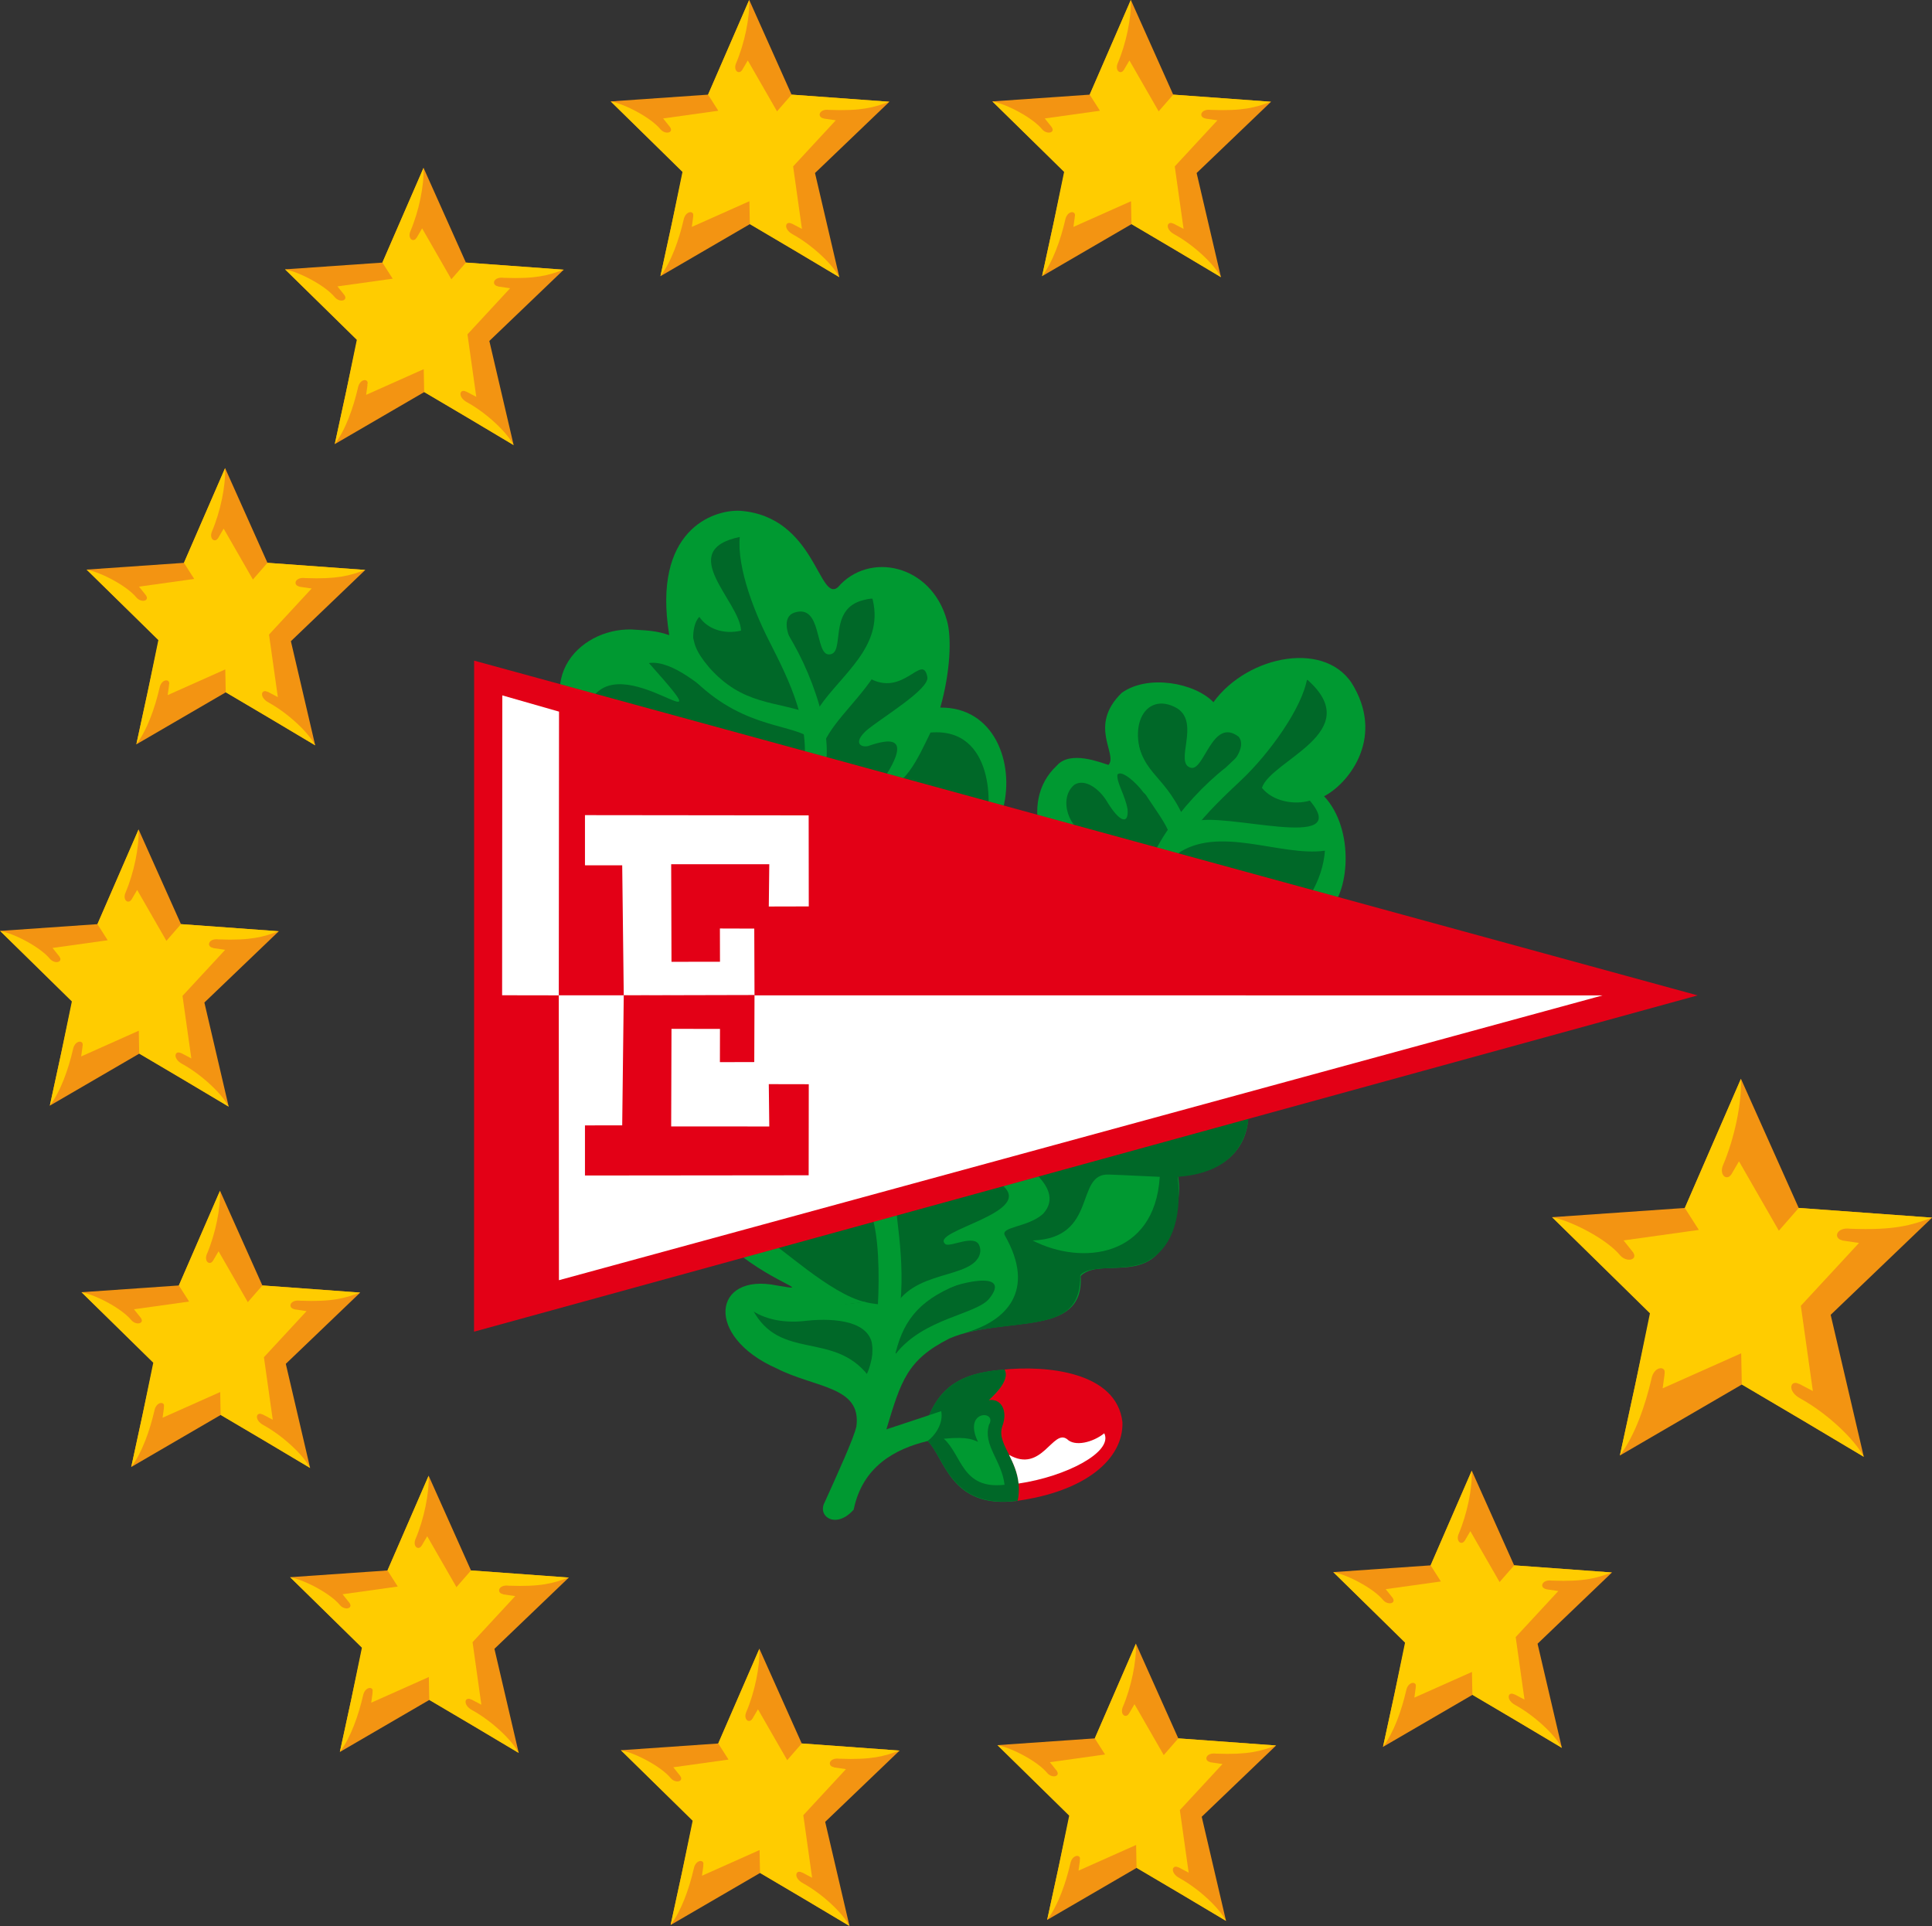 <?xml version="1.0" encoding="UTF-8"?>
<svg xmlns="http://www.w3.org/2000/svg" xmlns:xlink="http://www.w3.org/1999/xlink" width="572.4pt" height="570.6pt" viewBox="0 0 572.4 570.6" version="1.1">
<rect x="0" y="0" width="572.4" height="570.6" fill="#333333" stroke="none"/>
<defs>
<clipPath id="clip1">
  <path d="M 183 488 L 267 488 L 267 570.602 L 183 570.602 Z M 183 488 "/>
</clipPath>
<clipPath id="clip2">
  <path d="M 459 319 L 572.398 319 L 572.398 432 L 459 432 Z M 459 319 "/>
</clipPath>
</defs>
<g id="surface1">
<path style=" stroke:none;fill-rule:evenodd;fill:rgb(89.062%,0%,8.617%);fill-opacity:1;" d="M 296.891 405.777 C 310.113 404.379 330.836 406.387 332.547 421.309 C 332.898 432.133 321.699 441.984 300.641 444.711 C 301.402 442.301 301.66 441.074 301.281 439.41 C 298.992 432.254 298.879 433.758 297.793 429.551 C 292.586 424.254 294.926 425.715 289.805 416.855 C 293.551 413.711 297.684 409.742 296.891 405.777 Z M 296.891 405.777 "/>
<path style=" stroke:none;fill-rule:evenodd;fill:rgb(0%,59.959%,19.214%);fill-opacity:1;" d="M 278.582 209.617 C 294.609 209.445 300.57 226.031 297.258 239.18 C 299.785 250.664 307.586 255.59 305.156 256.379 C 253.605 273.297 306.609 214.488 173.23 221.715 C 155.742 201.07 172.773 185.078 188.582 186.57 C 192.449 186.801 194.777 186.965 198.281 188.16 C 193.18 157.152 211.172 150.945 219.254 151.316 C 241.57 152.973 242.566 178.59 248.23 173.984 C 257.438 163.246 275.891 167.18 280.516 183.723 C 282.02 188.676 281.57 199.145 278.582 209.617 Z M 281.352 396.492 C 281.324 396.508 281.293 396.523 281.262 396.535 C 268.734 402.867 266.938 409.094 262.613 423.438 L 275.301 419.234 C 279.496 409.422 286.715 406.59 297.598 405.746 C 299.52 409.398 292.996 414.496 292.844 414.863 C 296.457 414.227 298.586 417.902 296.871 422.508 C 294.707 428.324 303.602 433.66 301.406 444.613 C 281.578 447.219 279.992 431.926 274.871 426.887 C 265.176 429.215 255.527 434.426 252.926 447.215 C 247.766 453.098 242.047 449.305 244.32 445.062 C 247.988 436.938 253.031 425.938 253.727 422.559 C 255.297 410.629 241.586 411.254 230.039 405.355 C 208.633 395.883 211.199 376.965 230.086 380.801 C 242.18 382.891 227.961 380.16 214.793 368.035 C 280.168 333.988 261.387 358.086 292.102 346.945 C 294.039 346.391 295.867 345.859 297.602 345.352 C 297.266 344.449 296.891 343.504 296.473 342.512 C 325.098 331.289 340.422 326.777 369.758 328.539 C 370.539 338.34 364.555 347.348 349.008 348.496 C 350.254 353.824 347.875 365.633 343.094 371.266 C 336.562 378.605 325.023 373.156 320.164 377.992 C 321.336 396.469 297.57 389.539 281.352 396.492 Z M 313.113 226.801 C 317.129 222.164 326.176 225.969 328.422 226.598 C 331.277 223.414 322.262 215.051 332.344 205.246 C 340.184 199.66 354.039 202.324 359.508 208.023 C 369.754 193.887 393.574 189.398 401.219 203.617 C 410.043 219.367 399.082 232.434 392.289 235.883 C 401.598 245.812 399.68 265.289 393.242 269.996 C 340.688 306.965 289.801 248.535 313.113 226.801 Z M 313.113 226.801 "/>
<path style=" stroke:none;fill-rule:evenodd;fill:rgb(0%,40.796%,15.697%);fill-opacity:1;" d="M 275.281 419.23 C 279.477 409.422 286.738 406.539 297.621 405.699 C 299.543 409.348 293.098 414.449 292.945 414.816 C 296.559 414.176 298.688 417.852 296.973 422.465 C 294.809 428.277 303.703 433.609 301.508 444.562 C 281.68 447.172 279.949 431.926 274.828 426.883 C 276.965 425.328 279.578 421.73 278.855 418.051 Z M 275.281 419.23 "/>
<path style=" stroke:none;fill-rule:evenodd;fill:rgb(0%,40.796%,15.697%);fill-opacity:1;" d="M 275.68 217.012 C 294.789 215.395 293.871 239.992 291.918 244.094 C 283.941 256.84 278.676 246.422 276.168 245.965 C 228.098 237.254 203.828 238.879 174.629 208.297 C 183.184 190.172 217.191 224.336 192.25 196.422 C 199.355 195.43 208.496 204.098 212.727 207.062 C 214.148 206.98 212.449 201.449 209.617 197.172 C 206.176 192.871 205.883 191.199 205.375 188.992 C 205.332 187.098 205.75 184.117 207.203 182.754 C 209.543 186.254 214.336 188.039 219.551 186.824 C 219.258 178.098 199.832 162.996 219.336 159.039 C 230.211 186.496 226.516 190.242 234.41 189.738 C 233.445 188.238 231.57 182.887 235.227 181.523 C 243.641 178.629 241.367 193.812 245.543 193.871 C 250.801 193.953 244.879 180.41 255.879 177.754 C 268.246 174.348 262.461 192.062 257.188 200.688 C 267.566 206.988 273.293 193.211 274.734 200.484 C 275.66 204.121 260.797 212.836 256.605 216.488 C 252.797 220.02 254.934 221.461 257.133 221.031 C 263.43 218.84 271.078 217.371 260.738 232.34 C 267.406 235.324 272.176 224.129 275.68 217.012 Z M 275.68 217.012 "/>
<path style=" stroke:none;fill-rule:evenodd;fill:rgb(0%,40.796%,15.697%);fill-opacity:1;" d="M 322.695 247.289 C 319.816 249.84 289.195 252.266 289.914 256.754 C 293.98 271.23 269.066 280.465 271.168 281.902 C 315.883 312.629 389.852 287.727 392.543 252.016 C 379.262 253.848 361.012 244.211 348.602 253.078 C 347.074 250.863 351.293 245.055 353.59 243.477 C 361.977 240.102 401.129 252.738 388.074 237.18 C 383.461 238.547 377.082 237.406 373.875 233.391 C 376.609 225.098 404.957 216.902 387.324 201.359 C 369.164 224.648 370.387 231.688 363.363 227.805 C 364.711 226.637 369.523 221.473 366.988 218.254 C 359.156 212.281 356.82 228.559 352.797 227.441 C 347.73 226.047 355.695 214.285 348.781 209.84 C 338.988 204.188 332.586 216.43 341.133 229.762 C 340.285 231.195 342.414 238.496 338.773 234.758 C 336.648 231.816 332.203 227.902 331.062 229.504 C 330.777 231.855 333.309 235.422 334.066 239.734 C 334.445 244.316 331.797 243.773 327.953 237.426 C 325.836 233.852 321.543 230.523 318.363 232.441 C 313.316 236.465 316.785 246.238 322.695 247.289 Z M 322.695 247.289 "/>
<path style=" stroke:none;fill-rule:evenodd;fill:rgb(0%,40.796%,15.697%);fill-opacity:1;" d="M 227.367 367.527 C 230.48 368.504 245.992 383.52 256.516 385.766 C 245.289 386.465 238.602 390.465 222.973 387.926 C 231.055 403.301 246.984 394.215 257.305 407.605 C 258.195 405.285 258.477 402.906 258.473 399.672 C 258.469 396.434 258.184 392.34 257.387 386.57 C 260.473 386.695 260.648 386.039 261.309 385.863 C 262.637 385.516 263.484 397.535 264.055 394.383 C 265.055 397.984 264.664 399.387 265.422 401.027 C 273.77 390.406 289.25 389.461 293.109 384.684 C 300.18 375.82 282.73 380.059 277.543 383.156 C 281.008 379.176 292.785 374.34 290.035 368.742 C 288.492 365.742 281.941 369.34 280.227 368.652 C 274.434 364.59 309.254 359.047 295.777 350.262 C 293.277 349.262 276.406 356.414 272.473 353.305 Z M 227.367 367.527 "/>
<path style=" stroke:none;fill-rule:evenodd;fill:rgb(0%,59.959%,19.214%);fill-opacity:1;" d="M 226.434 163.562 C 224.934 171.16 228.484 178.176 233.367 187.785 C 242.066 201.57 248.918 224.316 242.332 231.691 C 241.746 237.27 242.703 241.285 244.93 245.953 C 247.875 252.129 250.707 258.062 247.676 265.629 L 247.621 265.738 C 244.465 272.148 246.359 277.129 248.645 283.113 C 252.152 292.328 256.5 303.742 247.191 325.508 L 244.145 324.215 C 252.926 303.676 248.84 292.949 245.543 284.297 C 242.992 277.594 240.871 272.023 244.617 264.352 C 247.082 258.164 244.555 252.879 241.938 247.379 C 239.504 242.285 236.996 237.027 237.703 230.488 L 237.707 230.426 L 237.727 230.336 C 240.812 215.348 233.957 201.859 227.832 189.809 L 227.828 189.809 C 222.676 179.664 217.707 165.93 219.43 157.219 Z M 226.434 163.562 "/>
<path style=" stroke:none;fill-rule:evenodd;fill:rgb(0%,59.959%,19.214%);fill-opacity:1;" d="M 256.258 407.777 C 259.809 404.566 262.203 371.633 258.32 360.309 C 255.348 344.281 258.793 335.836 267.645 331.422 C 270.254 326.453 270.848 322.367 270.508 317.211 L 273.816 316.988 C 274.191 322.621 274.574 328.434 271.5 334.254 L 271.469 334.305 L 271.418 334.383 C 254.254 343.902 277.227 371.773 260.832 409.258 C 261.312 405.965 258.586 410.766 256.258 407.777 Z M 256.258 407.777 "/>
<path style=" stroke:none;fill-rule:evenodd;fill:rgb(0%,59.959%,19.214%);fill-opacity:1;" d="M 377.938 206.898 C 376.773 214.555 371.055 219.949 363.203 227.34 C 350.352 237.359 336.195 256.434 339.895 265.605 C 338.551 271.055 336.289 274.504 332.613 278.145 C 327.75 282.949 323.074 287.578 323.363 295.719 L 323.375 295.848 C 324.172 302.945 320.703 306.984 316.527 311.848 C 310.102 319.324 302.145 328.594 303.523 352.223 L 306.832 352.035 C 305.527 329.742 313.008 321.035 319.043 314.008 C 323.715 308.566 327.598 304.047 326.672 295.559 C 326.453 288.902 330.621 284.781 334.945 280.504 C 338.961 276.531 343.102 272.434 344.656 266.047 L 344.672 265.98 L 344.684 265.887 C 346.863 250.746 357.883 240.379 367.727 231.117 L 367.73 231.117 C 376.02 223.32 385.98 209.535 387.312 200.754 Z M 377.938 206.898 "/>
<path style=" stroke:none;fill-rule:evenodd;fill:rgb(0%,59.959%,19.214%);fill-opacity:1;" d="M 258.602 177.836 C 261.828 191.594 249.289 199.781 242.699 209.508 C 236.648 219.348 238.82 226.461 239.055 232.199 L 243.828 231.594 C 236.828 214.078 265.094 206.477 265.137 181.047 C 263.672 174.719 256.758 171.699 258.602 177.836 Z M 258.602 177.836 "/>
<path style=" stroke:none;fill-rule:evenodd;fill:rgb(0%,59.959%,19.214%);fill-opacity:1;" d="M 210.09 197.715 C 220.098 209.035 229.77 207.57 240.531 211.555 C 240.363 212.93 241.531 214.164 244.055 215.992 L 240.867 219.277 C 235.508 214.281 221.172 216.309 206.332 202.109 C 203.512 196.258 205.066 191.641 210.09 197.715 Z M 210.09 197.715 "/>
<path style=" stroke:none;fill-rule:evenodd;fill:rgb(0%,59.959%,19.214%);fill-opacity:1;" d="M 336.336 214.812 C 337.715 229.84 344.246 228.18 350.57 241.871 C 349.621 242.879 350.562 245.086 351.516 248.051 L 347 248.805 C 345.641 241.605 336.07 234.754 329.34 214.52 C 330.535 208.137 335.883 206.945 336.336 214.812 Z M 336.336 214.812 "/>
<path style=" stroke:none;fill-rule:evenodd;fill:rgb(0%,40.796%,15.697%);fill-opacity:1;" d="M 297.734 366.035 C 296.215 363.367 304.52 363.648 309.012 359.617 C 312.969 355.336 310.16 351.023 307.164 347.988 C 310.426 344.988 327.785 346.949 332.496 334.172 C 342.742 320.027 362.344 313.48 369.988 327.699 C 370.418 338.465 364.602 347.535 348.941 348.621 C 350.312 362.23 346.469 369.977 340.078 373.602 C 333.688 377.051 323.141 374.227 320.055 377.797 C 320.34 394.273 305.027 390.746 286.242 394.719 C 297.895 391.426 307.109 382.484 297.734 366.035 Z M 297.734 366.035 "/>
<path style=" stroke:none;fill-rule:evenodd;fill:rgb(89.062%,0%,8.617%);fill-opacity:1;" d="M 140.473 195.711 L 502.961 294.879 L 140.449 394.504 Z M 140.473 195.711 "/>
<path style=" stroke:none;fill-rule:evenodd;fill:rgb(100%,100%,100%);fill-opacity:1;" d="M 165.594 379.254 L 474.793 294.887 L 165.551 294.859 Z M 165.594 379.254 "/>
<path style=" stroke:none;fill-rule:evenodd;fill:rgb(100%,100%,100%);fill-opacity:1;" d="M 148.762 294.84 L 165.555 294.867 L 165.625 210.816 L 148.82 206.004 Z M 148.762 294.84 "/>
<path style=" stroke:none;fill-rule:evenodd;fill:rgb(100%,100%,100%);fill-opacity:1;" d="M 173.309 241.48 L 239.586 241.555 L 239.617 268.523 L 227.773 268.551 L 227.918 256.016 L 198.852 256.02 L 198.945 284.934 L 213.312 284.91 L 213.289 275.062 L 223.469 275.094 L 223.543 294.953 L 184.801 294.859 L 184.344 256.34 L 173.309 256.336 Z M 173.309 241.48 "/>
<path style=" stroke:none;fill-rule:evenodd;fill:rgb(89.062%,0%,8.617%);fill-opacity:1;" d="M 173.309 348.238 L 239.586 348.172 L 239.617 321.195 L 227.773 321.172 L 227.918 333.711 L 198.852 333.703 L 198.945 304.789 L 213.312 304.812 L 213.289 314.656 L 223.469 314.629 L 223.543 294.766 L 184.801 294.859 L 184.344 333.383 L 173.309 333.391 Z M 173.309 348.238 "/>
<path style=" stroke:none;fill-rule:evenodd;fill:rgb(0%,59.959%,19.214%);fill-opacity:1;" d="M 283.613 380.633 C 271.695 385.445 267.137 392.004 264.973 402.422 L 263.34 391.219 C 267.551 375.914 285.625 379.473 289.914 372.547 C 288.504 376.172 290.512 377.105 283.613 380.633 Z M 283.613 380.633 "/>
<path style=" stroke:none;fill-rule:evenodd;fill:rgb(0%,59.959%,19.214%);fill-opacity:1;" d="M 239.18 391.242 C 247.711 390.379 258.09 391.449 258.488 399.129 L 260.039 386.379 C 258.523 386.172 257.66 386.051 256.18 385.688 C 249.82 386.477 231.84 388.465 221.984 387.645 C 225.012 389.965 230.582 392.344 239.18 391.242 Z M 239.18 391.242 "/>
<path style=" stroke:none;fill-rule:evenodd;fill:rgb(0%,59.959%,19.214%);fill-opacity:1;" d="M 343.605 348.633 C 337.773 348.402 335.285 348.203 328.445 347.953 C 318.371 347.598 325.41 366.809 305.93 367.488 C 320.547 374.98 342.113 372.504 343.605 348.633 Z M 343.605 348.633 "/>
<path style=" stroke:none;fill-rule:evenodd;fill:rgb(0%,59.959%,19.214%);fill-opacity:1;" d="M 289.754 427.145 C 285.133 417.59 295.562 417.742 293.027 422.039 C 291.129 428.148 296.77 432.598 297.629 439.855 C 284.977 441.301 285.062 431.137 279.637 426.215 C 287.074 425.492 288.465 426.656 289.754 427.145 Z M 289.754 427.145 "/>
<path style=" stroke:none;fill-rule:evenodd;fill:rgb(100%,100%,100%);fill-opacity:1;" d="M 298.953 430.98 C 308.641 436.617 311.934 423.117 316.164 426.355 C 318.414 428.605 323.73 427.355 327.164 424.605 C 329.871 430.156 315.773 437.461 301.777 439.488 C 301.449 436.148 300.16 433.41 298.953 430.98 Z M 298.953 430.98 "/>
<path style=" stroke:none;fill-rule:evenodd;fill:rgb(95.312%,58.006%,7.054%);fill-opacity:1;" d="M 315.422 50.93 L 294.012 30.039 L 322.848 28.039 L 335.035 -0.023 L 347.59 28.039 L 376.574 30.145 L 354.531 51.258 L 361.727 82.074 L 335.285 66.371 L 308.742 81.812 Z M 315.422 50.93 "/>
<path style=" stroke:none;fill-rule:evenodd;fill:rgb(100%,79.688%,0%);fill-opacity:1;" d="M 315.266 50.93 L 294.004 30.039 C 298.324 30.867 305.949 34.848 308.824 38.379 C 310.254 39.93 312.613 39.34 311.656 37.742 L 326.844 34.309 L 322.844 28.039 L 328.941 14.008 L 335.035 -0.027 C 335.242 5.223 333.652 12.871 331.141 18.766 C 330.289 20.82 331.867 22.238 332.973 20.758 L 342.734 33.609 L 347.598 28.031 L 376.574 30.145 C 371.973 31.828 368.359 32.922 358.773 32.555 C 355.758 32.148 354.992 34.652 357.109 35.094 L 346.789 49.195 L 347.703 66.266 C 345.621 65.27 345.109 67.934 347.949 69.43 C 353.926 72.742 359.781 78.359 361.75 82.129 L 348.504 74.223 L 335.223 66.402 L 335.082 58.965 L 318.422 64.297 C 319.012 62.262 316.141 62.215 315.586 65.211 C 314.262 70.922 311.973 77.559 308.734 81.812 L 312.086 66.371 Z M 315.266 50.93 "/>
<path style=" stroke:none;fill-rule:evenodd;fill:rgb(100%,79.688%,0%);fill-opacity:1;" d="M 320.547 48.871 L 309.539 35.09 L 325.883 32.809 L 334.617 17.906 L 343.355 33.109 L 360.684 35.641 L 348.051 49.297 L 350.664 67.816 L 335.07 59.621 L 318.027 67.219 Z M 320.547 48.871 "/>
<path style=" stroke:none;fill-rule:evenodd;fill:rgb(95.312%,58.006%,7.054%);fill-opacity:1;" d="M 202.352 50.93 L 180.945 30.039 L 209.777 28.039 L 221.969 -0.023 L 234.52 28.039 L 263.504 30.145 L 241.465 51.258 L 248.66 82.074 L 222.215 66.371 L 195.676 81.812 Z M 202.352 50.93 "/>
<path style=" stroke:none;fill-rule:evenodd;fill:rgb(100%,79.688%,0%);fill-opacity:1;" d="M 202.199 50.93 L 180.934 30.039 C 185.254 30.867 192.883 34.848 195.754 38.379 C 197.188 39.93 199.547 39.34 198.59 37.742 L 213.777 34.309 L 209.777 28.039 L 215.871 14.008 L 221.969 -0.027 C 222.176 5.223 220.586 12.871 218.07 18.766 C 217.219 20.82 218.797 22.238 219.906 20.758 L 229.664 33.609 L 234.527 28.031 L 263.504 30.145 C 258.906 31.828 255.293 32.922 245.707 32.555 C 242.688 32.148 241.922 34.652 244.039 35.094 L 233.719 49.195 L 234.633 66.266 C 232.551 65.27 232.043 67.934 234.883 69.43 C 240.855 72.742 246.715 78.359 248.68 82.129 L 235.438 74.223 L 222.156 66.402 L 222.012 58.965 L 205.355 64.297 C 205.941 62.262 203.074 62.215 202.516 65.211 C 201.195 70.922 198.906 77.559 195.664 81.812 L 199.016 66.371 Z M 202.199 50.93 "/>
<path style=" stroke:none;fill-rule:evenodd;fill:rgb(100%,79.688%,0%);fill-opacity:1;" d="M 207.48 48.871 L 196.469 35.09 L 212.816 32.809 L 221.547 17.906 L 230.285 33.109 L 247.617 35.641 L 234.984 49.297 L 237.594 67.816 L 222.004 59.621 L 204.961 67.219 Z M 207.48 48.871 "/>
<path style=" stroke:none;fill-rule:evenodd;fill:rgb(95.312%,58.006%,7.054%);fill-opacity:1;" d="M 105.867 100.68 L 84.461 79.789 L 113.293 77.789 L 125.484 49.727 L 138.035 77.789 L 167.02 79.895 L 144.98 101.008 L 152.172 131.824 L 125.73 116.121 L 99.191 131.562 Z M 105.867 100.68 "/>
<path style=" stroke:none;fill-rule:evenodd;fill:rgb(100%,79.688%,0%);fill-opacity:1;" d="M 105.715 100.68 L 84.449 79.789 C 88.77 80.617 96.398 84.598 99.27 88.129 C 100.703 89.68 103.062 89.09 102.105 87.492 L 117.293 84.059 L 113.293 77.789 L 119.387 63.758 L 125.484 49.723 C 125.688 54.973 124.102 62.621 121.586 68.516 C 120.734 70.57 122.312 71.988 123.418 70.508 L 133.18 83.359 L 138.043 77.781 L 167.02 79.895 C 162.422 81.578 158.809 82.672 149.223 82.305 C 146.203 81.898 145.438 84.402 147.555 84.844 L 137.234 98.945 L 138.148 116.016 C 136.066 115.02 135.555 117.684 138.398 119.18 C 144.371 122.496 150.23 128.109 152.195 131.879 L 138.953 123.973 L 125.672 116.152 L 125.527 108.715 L 108.867 114.047 C 109.457 112.012 106.59 111.965 106.031 114.961 C 104.711 120.672 102.422 127.309 99.18 131.562 L 102.531 116.121 Z M 105.715 100.68 "/>
<path style=" stroke:none;fill-rule:evenodd;fill:rgb(100%,79.688%,0%);fill-opacity:1;" d="M 110.996 98.621 L 99.984 84.84 L 116.332 82.559 L 125.062 67.656 L 133.801 82.859 L 151.133 85.391 L 138.5 99.047 L 141.109 117.566 L 125.516 109.371 L 108.477 116.969 Z M 110.996 98.621 "/>
<path style=" stroke:none;fill-rule:evenodd;fill:rgb(95.312%,58.006%,7.054%);fill-opacity:1;" d="M 47.074 189.629 L 25.664 168.738 L 54.496 166.738 L 66.688 138.672 L 79.242 166.738 L 108.223 168.844 L 86.184 189.953 L 93.379 220.773 L 66.938 205.07 L 40.395 220.512 Z M 47.074 189.629 "/>
<path style=" stroke:none;fill-rule:evenodd;fill:rgb(100%,79.688%,0%);fill-opacity:1;" d="M 46.918 189.629 L 25.652 168.738 C 29.977 169.562 37.602 173.547 40.473 177.07 C 41.906 178.629 44.266 178.035 43.309 176.438 L 58.496 173.004 L 54.496 166.734 L 60.59 152.711 L 66.688 138.672 C 66.895 143.922 65.305 151.57 62.789 157.465 C 61.938 159.516 63.52 160.934 64.625 159.453 L 74.383 172.309 L 79.246 166.73 L 108.223 168.84 C 103.625 170.527 100.012 171.617 90.426 171.254 C 87.406 170.848 86.641 173.352 88.762 173.789 L 78.438 187.895 L 79.352 204.965 C 77.27 203.965 76.762 206.629 79.602 208.129 C 85.578 211.441 91.434 217.059 93.398 220.82 L 80.156 212.922 L 66.875 205.098 L 66.734 197.66 L 50.074 202.992 C 50.664 200.961 47.793 200.91 47.238 203.902 C 45.914 209.613 43.625 216.254 40.387 220.512 L 43.734 205.07 Z M 46.918 189.629 "/>
<path style=" stroke:none;fill-rule:evenodd;fill:rgb(100%,79.688%,0%);fill-opacity:1;" d="M 52.199 187.566 L 41.191 173.789 L 57.535 171.508 L 66.266 156.605 L 75.004 171.809 L 92.336 174.34 L 79.703 187.988 L 82.316 206.512 L 66.723 198.316 L 49.68 205.922 Z M 52.199 187.566 "/>
<path style=" stroke:none;fill-rule:evenodd;fill:rgb(95.312%,58.006%,7.054%);fill-opacity:1;" d="M 21.445 296.672 L 0.035 275.777 L 28.867 273.773 L 41.059 245.715 L 53.613 273.773 L 82.594 275.883 L 60.555 296.992 L 67.75 327.809 L 41.309 312.105 L 14.766 327.547 Z M 21.445 296.672 "/>
<path style=" stroke:none;fill-rule:evenodd;fill:rgb(100%,79.688%,0%);fill-opacity:1;" d="M 21.289 296.672 L 0.023 275.777 C 4.348 276.602 11.973 280.586 14.844 284.109 C 16.277 285.664 18.637 285.07 17.68 283.477 L 32.867 280.047 L 28.867 273.773 L 34.965 259.742 L 41.059 245.711 C 41.266 250.961 39.676 258.609 37.164 264.504 C 36.309 266.555 37.891 267.973 38.996 266.492 L 48.754 279.344 L 53.617 273.77 L 82.594 275.879 C 77.996 277.562 74.383 278.656 64.797 278.289 C 61.777 277.883 61.012 280.387 63.133 280.828 L 52.809 294.934 L 53.723 312.004 C 51.641 311.004 51.133 313.672 53.973 315.172 C 59.949 318.48 65.805 324.098 67.77 327.859 L 54.527 319.961 L 41.246 312.137 L 41.105 304.699 L 24.445 310.027 C 25.035 307.996 22.164 307.949 21.609 310.941 C 20.285 316.652 17.996 323.297 14.758 327.551 L 18.105 312.105 Z M 21.289 296.672 "/>
<path style=" stroke:none;fill-rule:evenodd;fill:rgb(100%,79.688%,0%);fill-opacity:1;" d="M 26.57 294.605 L 15.562 280.824 L 31.906 278.547 L 40.637 263.641 L 49.375 278.848 L 66.707 281.379 L 54.074 295.027 L 56.688 313.551 L 41.094 305.355 L 24.051 312.961 Z M 26.57 294.605 "/>
<path style=" stroke:none;fill-rule:evenodd;fill:rgb(95.312%,58.006%,7.054%);fill-opacity:1;" d="M 45.566 403.703 L 24.156 382.812 L 52.988 380.812 L 65.18 352.754 L 77.734 380.812 L 106.715 382.922 L 84.676 404.031 L 91.871 434.848 L 65.43 419.145 L 38.887 434.59 Z M 45.566 403.703 "/>
<path style=" stroke:none;fill-rule:evenodd;fill:rgb(100%,79.688%,0%);fill-opacity:1;" d="M 45.41 403.703 L 24.145 382.812 C 28.469 383.637 36.094 387.621 38.965 391.148 C 40.398 392.703 42.758 392.109 41.801 390.516 L 56.988 387.078 L 52.988 380.812 L 59.086 366.781 L 65.18 352.746 C 65.387 357.996 63.797 365.645 61.285 371.539 C 60.43 373.594 62.012 375.012 63.117 373.531 L 72.875 386.383 L 77.738 380.805 L 106.715 382.922 C 102.117 384.602 98.504 385.691 88.918 385.328 C 85.902 384.922 85.133 387.426 87.254 387.867 L 76.93 401.969 L 77.844 419.039 C 75.762 418.047 75.254 420.711 78.094 422.203 C 84.07 425.516 89.926 431.133 91.891 434.895 L 78.648 426.996 L 65.367 419.176 L 65.227 411.738 L 48.566 417.066 C 49.156 415.035 46.285 414.988 45.73 417.98 C 44.406 423.688 42.117 430.328 38.879 434.59 L 42.227 419.145 Z M 45.41 403.703 "/>
<path style=" stroke:none;fill-rule:evenodd;fill:rgb(100%,79.688%,0%);fill-opacity:1;" d="M 50.691 401.645 L 39.684 387.863 L 56.027 385.586 L 64.758 370.68 L 73.496 385.883 L 90.828 388.414 L 78.195 402.066 L 80.809 420.59 L 65.215 412.395 L 48.172 419.992 Z M 50.691 401.645 "/>
<path style=" stroke:none;fill-rule:evenodd;fill:rgb(95.312%,58.006%,7.054%);fill-opacity:1;" d="M 107.375 488.129 L 85.969 467.238 L 114.801 465.238 L 126.992 437.172 L 139.543 465.238 L 168.527 467.344 L 146.488 488.457 L 153.68 519.273 L 127.238 503.57 L 100.699 519.012 Z M 107.375 488.129 "/>
<path style=" stroke:none;fill-rule:evenodd;fill:rgb(100%,79.688%,0%);fill-opacity:1;" d="M 107.223 488.129 L 85.957 467.238 C 90.277 468.062 97.906 472.043 100.777 475.57 C 102.211 477.129 104.57 476.535 103.613 474.938 L 118.801 471.504 L 114.801 465.238 L 120.895 451.211 L 126.992 437.172 C 127.195 442.422 125.609 450.07 123.094 455.965 C 122.242 458.016 123.82 459.438 124.926 457.961 L 134.688 470.809 L 139.551 465.23 L 168.527 467.344 C 163.93 469.027 160.316 470.117 150.73 469.754 C 147.711 469.348 146.945 471.852 149.062 472.289 L 138.742 486.395 L 139.656 503.465 C 137.574 502.465 137.062 505.129 139.906 506.629 C 145.879 509.941 151.734 515.559 153.703 519.32 L 140.461 511.422 L 127.18 503.602 L 127.035 496.16 L 110.375 501.492 C 110.965 499.461 108.098 499.414 107.539 502.402 C 106.219 508.113 103.93 514.754 100.688 519.012 L 104.039 503.57 Z M 107.223 488.129 "/>
<path style=" stroke:none;fill-rule:evenodd;fill:rgb(100%,79.688%,0%);fill-opacity:1;" d="M 112.504 486.07 L 101.492 472.289 L 117.84 470.008 L 126.57 455.105 L 135.309 470.309 L 152.641 472.84 L 140.008 486.488 L 142.617 505.012 L 127.023 496.82 L 109.984 504.418 Z M 112.504 486.07 "/>
<g clip-path="url(#clip1)" clip-rule="nonzero">
<path style=" stroke:none;fill-rule:evenodd;fill:rgb(95.312%,58.006%,7.054%);fill-opacity:1;" d="M 205.367 539.387 L 183.961 518.496 L 212.793 516.496 L 224.984 488.43 L 237.535 516.496 L 266.52 518.602 L 244.48 539.715 L 251.672 570.531 L 225.23 554.832 L 198.691 570.27 Z M 205.367 539.387 "/>
<path style=" stroke:none;fill-rule:evenodd;fill:rgb(100%,79.688%,0%);fill-opacity:1;" d="M 205.215 539.387 L 183.949 518.496 C 188.27 519.32 195.898 523.301 198.77 526.832 C 200.203 528.387 202.562 527.793 201.605 526.195 L 216.793 522.762 L 212.793 516.492 L 218.887 502.465 L 224.984 488.43 C 225.191 493.676 223.602 501.332 221.086 507.219 C 220.234 509.273 221.812 510.691 222.918 509.215 L 232.68 522.066 L 237.543 516.488 L 266.52 518.602 C 261.922 520.285 258.309 521.379 248.723 521.012 C 245.703 520.605 244.938 523.109 247.055 523.547 L 236.734 537.652 L 237.648 554.719 C 235.566 553.723 235.059 556.387 237.898 557.887 C 243.871 561.199 249.73 566.816 251.695 570.578 L 238.453 562.68 L 225.172 554.855 L 225.027 547.418 L 208.367 552.754 C 208.957 550.715 206.09 550.668 205.531 553.66 C 204.211 559.371 201.922 566.012 198.68 570.27 L 202.031 554.832 Z M 205.215 539.387 "/>
</g>
<path style=" stroke:none;fill-rule:evenodd;fill:rgb(100%,79.688%,0%);fill-opacity:1;" d="M 210.496 537.332 L 199.484 523.547 L 215.832 521.266 L 224.562 506.363 L 233.301 521.566 L 250.633 524.098 L 238 537.746 L 240.609 556.27 L 225.016 548.078 L 207.977 555.676 Z M 210.496 537.332 "/>
<path style=" stroke:none;fill-rule:evenodd;fill:rgb(95.312%,58.006%,7.054%);fill-opacity:1;" d="M 316.93 537.879 L 295.52 516.988 L 324.355 514.988 L 336.543 486.922 L 349.098 514.988 L 378.078 517.094 L 356.039 538.207 L 363.234 569.023 L 336.793 553.32 L 310.25 568.762 Z M 316.93 537.879 "/>
<path style=" stroke:none;fill-rule:evenodd;fill:rgb(100%,79.688%,0%);fill-opacity:1;" d="M 316.773 537.879 L 295.512 516.988 C 299.832 517.812 307.457 521.793 310.332 525.32 C 311.762 526.879 314.121 526.285 313.164 524.688 L 328.352 521.254 L 324.352 514.988 L 330.449 500.961 L 336.543 486.922 C 336.75 492.168 335.16 499.82 332.648 505.715 C 331.793 507.766 333.375 509.188 334.48 507.711 L 344.242 520.559 L 349.102 514.98 L 378.082 517.094 C 373.48 518.777 369.867 519.867 360.281 519.504 C 357.266 519.098 356.5 521.602 358.617 522.043 L 348.297 536.145 L 349.211 553.215 C 347.129 552.215 346.617 554.879 349.457 556.379 C 355.434 559.691 361.289 565.309 363.258 569.07 L 350.012 561.172 L 336.73 553.352 L 336.59 545.91 L 319.93 551.242 C 320.52 549.211 317.648 549.164 317.094 552.152 C 315.77 557.863 313.48 564.504 310.242 568.762 L 313.594 553.32 Z M 316.773 537.879 "/>
<path style=" stroke:none;fill-rule:evenodd;fill:rgb(100%,79.688%,0%);fill-opacity:1;" d="M 322.055 535.82 L 311.047 522.039 L 327.391 519.758 L 336.121 504.855 L 344.863 520.059 L 362.191 522.59 L 349.559 536.238 L 352.172 554.762 L 336.578 546.57 L 319.535 554.168 Z M 322.055 535.82 "/>
<path style=" stroke:none;fill-rule:evenodd;fill:rgb(95.312%,58.006%,7.054%);fill-opacity:1;" d="M 416.43 486.621 L 395.02 465.73 L 423.855 463.73 L 436.043 435.664 L 448.598 463.73 L 477.582 465.84 L 455.539 486.945 L 462.734 517.766 L 436.293 502.062 L 409.75 517.504 Z M 416.43 486.621 "/>
<path style=" stroke:none;fill-rule:evenodd;fill:rgb(100%,79.688%,0%);fill-opacity:1;" d="M 416.273 486.621 L 395.012 465.73 C 399.332 466.555 406.957 470.539 409.832 474.066 C 411.262 475.621 413.621 475.027 412.664 473.43 L 427.852 469.996 L 423.852 463.73 L 429.949 449.699 L 436.043 435.664 C 436.25 440.91 434.66 448.562 432.148 454.453 C 431.297 456.508 432.875 457.93 433.98 456.449 L 443.742 469.301 L 448.605 463.723 L 477.582 465.84 C 472.98 467.52 469.367 468.609 459.781 468.246 C 456.766 467.84 456 470.344 458.117 470.785 L 447.797 484.887 L 448.711 501.957 C 446.629 500.961 446.117 503.621 448.957 505.121 C 454.934 508.434 460.789 514.051 462.758 517.812 L 449.512 509.914 L 436.23 502.094 L 436.09 494.652 L 419.43 499.984 C 420.02 497.953 417.148 497.906 416.594 500.895 C 415.27 506.605 412.98 513.246 409.742 517.504 L 413.094 502.062 Z M 416.273 486.621 "/>
<path style=" stroke:none;fill-rule:evenodd;fill:rgb(100%,79.688%,0%);fill-opacity:1;" d="M 421.555 484.562 L 410.547 470.781 L 426.891 468.504 L 435.625 453.598 L 444.363 468.801 L 461.691 471.336 L 449.059 484.98 L 451.672 503.504 L 436.078 495.312 L 419.035 502.91 Z M 421.555 484.562 "/>
<g clip-path="url(#clip2)" clip-rule="nonzero">
<path style=" stroke:none;fill-rule:evenodd;fill:rgb(95.312%,58.006%,7.054%);fill-opacity:1;" d="M 489.043 389.066 L 459.852 360.586 L 499.168 357.852 L 515.793 319.586 L 532.91 357.852 L 572.43 360.723 L 542.379 389.512 L 552.188 431.535 L 516.129 410.121 L 479.938 431.18 Z M 489.043 389.066 "/>
<path style=" stroke:none;fill-rule:evenodd;fill:rgb(100%,79.688%,0%);fill-opacity:1;" d="M 488.832 389.066 L 459.836 360.586 C 465.73 361.711 476.129 367.137 480.047 371.945 C 482 374.066 485.219 373.258 483.91 371.086 L 504.621 366.398 L 499.168 357.852 L 507.48 338.719 L 515.793 319.578 C 516.074 326.738 513.906 337.172 510.477 345.203 C 509.316 348.008 511.469 349.941 512.977 347.922 L 526.285 365.449 L 532.918 357.844 L 572.434 360.723 C 566.16 363.02 561.234 364.508 548.164 364.008 C 544.047 363.461 543.004 366.871 545.891 367.473 L 531.816 386.703 L 533.062 409.977 C 530.223 408.617 529.527 412.254 533.402 414.297 C 541.551 418.812 549.535 426.473 552.219 431.602 L 534.16 420.828 L 516.047 410.164 L 515.852 400.023 L 493.137 407.289 C 493.938 404.516 490.027 404.453 489.27 408.535 C 487.465 416.32 484.344 425.379 479.926 431.18 L 484.492 410.129 Z M 488.832 389.066 "/>
</g>
<path style=" stroke:none;fill-rule:evenodd;fill:rgb(100%,79.688%,0%);fill-opacity:1;" d="M 496.035 386.258 L 481.023 367.469 L 503.312 364.355 L 515.219 344.035 L 527.133 364.766 L 550.77 368.219 L 533.539 386.836 L 537.102 412.09 L 515.84 400.922 L 492.602 411.281 Z M 496.035 386.258 "/>
</g>
</svg>
